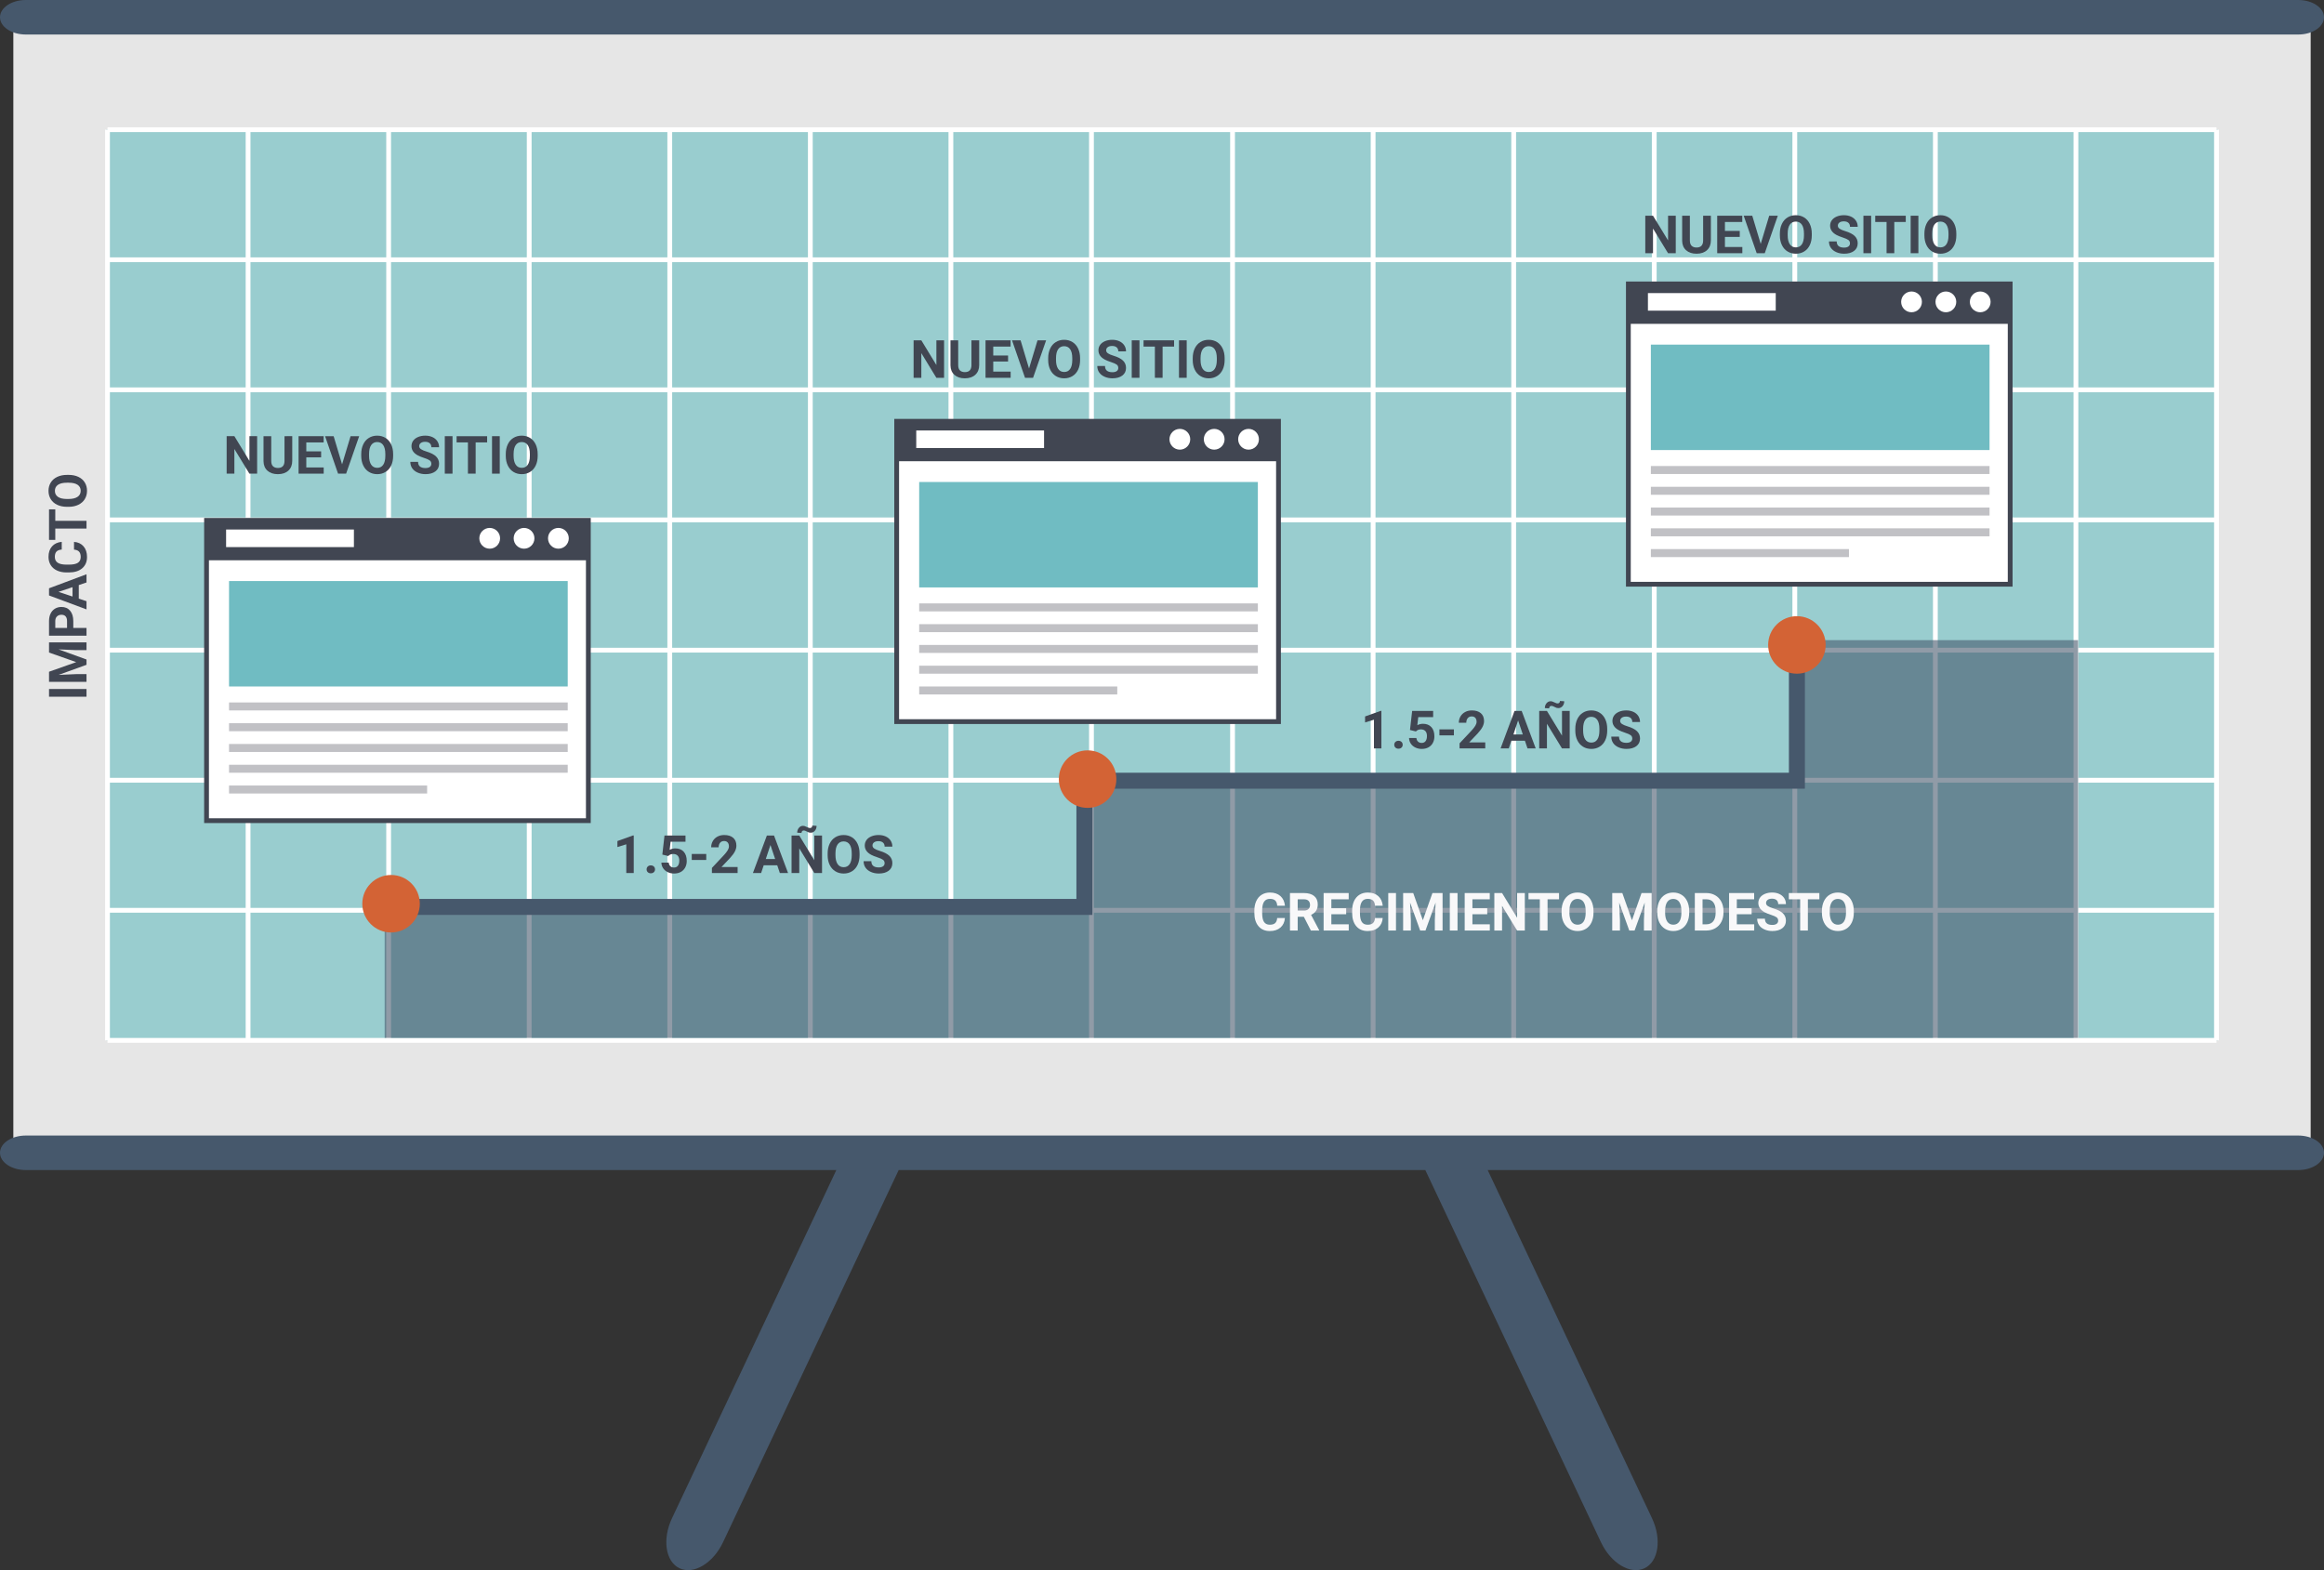 <?xml version="1.0" encoding="utf-8"?>
<!-- Generator: Adobe Illustrator 16.0.0, SVG Export Plug-In . SVG Version: 6.00 Build 0)  -->
<!DOCTYPE svg PUBLIC "-//W3C//DTD SVG 1.1//EN" "http://www.w3.org/Graphics/SVG/1.1/DTD/svg11.dtd">
<svg version="1.1" id="Capa_1" xmlns="http://www.w3.org/2000/svg" xmlns:xlink="http://www.w3.org/1999/xlink" x="0px" y="0px"
	 width="1454.719px" height="982.893px" viewBox="0 0 1454.719 982.893" enable-background="new 0 0 1454.719 982.893"
	 xml:space="preserve">
<rect x="0" y="0" width="1454.719" height="982.893" fill="#333333" stroke="none"/>
<rect x="8.35" y="10.279" fill="#E6E6E6" width="1438.02" height="711.883"/>
<path fill="#46586C" d="M1454.719,10.803c0,5.966-7.213,10.805-16.127,10.805H16.121C7.225,21.607,0,16.769,0,10.803l0,0
	C0,4.839,7.225,0,16.121,0h1422.471C1447.506,0,1454.719,4.839,1454.719,10.803L1454.719,10.803z"/>
<path fill="#46586C" d="M1438.592,710.839H921.016h-39.032H572.735h-39.032H16.121c-8.896,0-16.121,4.826-16.121,10.8
	c0,5.958,7.225,10.804,16.121,10.804h507.387l-102.854,217.93c-6.205,13.146-4.112,27.188,4.714,31.354
	c8.805,4.156,21.003-3.142,27.208-16.288l109.964-232.996h329.64l109.964,232.996c6.205,13.146,18.404,20.443,27.208,16.287
	c8.827-4.164,10.919-18.208,4.714-31.354l-102.854-217.93h507.381c8.914,0,16.127-4.846,16.127-10.804
	C1454.719,715.665,1447.506,710.839,1438.592,710.839z"/>
<rect x="66.505" y="81.191" fill="#99CDCF" width="1321.712" height="570.059"/>
<g>
	<line fill="none" stroke="#FFFFFF" stroke-width="3" stroke-miterlimit="10" x1="67.294" y1="81.191" x2="1387.429" y2="81.191"/>
	
		<line fill="none" stroke="#FFFFFF" stroke-width="3" stroke-miterlimit="10" x1="67.294" y1="569.832" x2="1387.429" y2="569.832"/>
	
		<line fill="none" stroke="#FFFFFF" stroke-width="3" stroke-miterlimit="10" x1="67.294" y1="488.416" x2="1387.429" y2="488.416"/>
	
		<line fill="none" stroke="#FFFFFF" stroke-width="3" stroke-miterlimit="10" x1="67.294" y1="406.998" x2="1387.429" y2="406.998"/>
	
		<line fill="none" stroke="#FFFFFF" stroke-width="3" stroke-miterlimit="10" x1="67.294" y1="325.443" x2="1387.429" y2="325.443"/>
	
		<line fill="none" stroke="#FFFFFF" stroke-width="3" stroke-miterlimit="10" x1="67.294" y1="244.025" x2="1387.429" y2="244.025"/>
	
		<line fill="none" stroke="#FFFFFF" stroke-width="3" stroke-miterlimit="10" x1="67.294" y1="162.609" x2="1387.429" y2="162.609"/>
	<line fill="none" stroke="#FFFFFF" stroke-width="3" stroke-miterlimit="10" x1="67.294" y1="651.25" x2="1387.429" y2="651.25"/>
	<line fill="none" stroke="#FFFFFF" stroke-width="3" stroke-miterlimit="10" x1="67.294" y1="81.191" x2="67.294" y2="651.25"/>
	
		<line fill="none" stroke="#FFFFFF" stroke-width="3" stroke-miterlimit="10" x1="1299.439" y1="81.191" x2="1299.439" y2="651.25"/>
	
		<line fill="none" stroke="#FFFFFF" stroke-width="3" stroke-miterlimit="10" x1="1211.452" y1="81.191" x2="1211.452" y2="651.25"/>
	
		<line fill="none" stroke="#FFFFFF" stroke-width="3" stroke-miterlimit="10" x1="1123.465" y1="651.25" x2="1123.465" y2="81.191"/>
	
		<line fill="none" stroke="#FFFFFF" stroke-width="3" stroke-miterlimit="10" x1="1035.479" y1="81.191" x2="1035.479" y2="651.25"/>
	<line fill="none" stroke="#FFFFFF" stroke-width="3" stroke-miterlimit="10" x1="947.49" y1="81.191" x2="947.49" y2="651.25"/>
	<line fill="none" stroke="#FFFFFF" stroke-width="3" stroke-miterlimit="10" x1="859.504" y1="81.191" x2="859.504" y2="651.25"/>
	<line fill="none" stroke="#FFFFFF" stroke-width="3" stroke-miterlimit="10" x1="771.516" y1="81.191" x2="771.516" y2="651.25"/>
	<line fill="none" stroke="#FFFFFF" stroke-width="3" stroke-miterlimit="10" x1="683.206" y1="81.191" x2="683.206" y2="651.25"/>
	<line fill="none" stroke="#FFFFFF" stroke-width="3" stroke-miterlimit="10" x1="595.219" y1="81.191" x2="595.219" y2="651.25"/>
	<line fill="none" stroke="#FFFFFF" stroke-width="3" stroke-miterlimit="10" x1="507.232" y1="81.191" x2="507.232" y2="651.25"/>
	<line fill="none" stroke="#FFFFFF" stroke-width="3" stroke-miterlimit="10" x1="419.244" y1="81.191" x2="419.244" y2="651.25"/>
	<line fill="none" stroke="#FFFFFF" stroke-width="3" stroke-miterlimit="10" x1="331.258" y1="81.191" x2="331.258" y2="651.25"/>
	<line fill="none" stroke="#FFFFFF" stroke-width="3" stroke-miterlimit="10" x1="243.27" y1="651.25" x2="243.27" y2="81.191"/>
	<line fill="none" stroke="#FFFFFF" stroke-width="3" stroke-miterlimit="10" x1="155.283" y1="81.191" x2="155.283" y2="651.25"/>
	
		<line fill="none" stroke="#FFFFFF" stroke-width="3" stroke-miterlimit="10" x1="1387.429" y1="81.191" x2="1387.429" y2="651.25"/>
</g>
<g>
	
		<rect x="129.281" y="325.725" fill="#FFFFFF" stroke="#414652" stroke-width="3" stroke-miterlimit="10" width="239" height="188"/>
	<rect x="129.281" y="325.725" fill="#414652" width="239" height="25"/>
	<g>
		<g>
			<circle fill="#FFFFFF" cx="328.031" cy="336.975" r="6.5"/>
			<circle fill="#FFFFFF" cx="306.531" cy="336.975" r="6.5"/>
			<circle fill="#FFFFFF" cx="349.531" cy="336.975" r="6.5"/>
		</g>
		<rect x="141.531" y="331.475" fill="#FFFFFF" width="80" height="11"/>
	</g>
	<rect x="143.365" y="363.725" fill="#70BCC2" width="212" height="66"/>
	<rect x="143.365" y="439.725" fill="#C1C1C5" width="212" height="5"/>
	<rect x="143.365" y="452.725" fill="#C1C1C5" width="212" height="5"/>
	<rect x="143.365" y="465.725" fill="#C1C1C5" width="212" height="5"/>
	<rect x="143.365" y="478.725" fill="#C1C1C5" width="212" height="5"/>
	<rect x="143.365" y="491.725" fill="#C1C1C5" width="124" height="5"/>
</g>
<g>
	
		<rect x="561.281" y="263.725" fill="#FFFFFF" stroke="#414652" stroke-width="3" stroke-miterlimit="10" width="239" height="188"/>
	<rect x="561.281" y="263.725" fill="#414652" width="239" height="25"/>
	<g>
		<g>
			<circle fill="#FFFFFF" cx="760.031" cy="274.975" r="6.5"/>
			<circle fill="#FFFFFF" cx="738.531" cy="274.975" r="6.5"/>
			<circle fill="#FFFFFF" cx="781.531" cy="274.975" r="6.5"/>
		</g>
		<rect x="573.531" y="269.475" fill="#FFFFFF" width="80" height="11"/>
	</g>
	<rect x="575.365" y="301.725" fill="#70BCC2" width="212" height="66"/>
	<rect x="575.365" y="377.725" fill="#C1C1C5" width="212" height="5"/>
	<rect x="575.365" y="390.725" fill="#C1C1C5" width="212" height="5"/>
	<rect x="575.365" y="403.725" fill="#C1C1C5" width="212" height="5"/>
	<rect x="575.365" y="416.725" fill="#C1C1C5" width="212" height="5"/>
	<rect x="575.365" y="429.725" fill="#C1C1C5" width="124" height="5"/>
</g>
<g>
	
		<rect x="1019.281" y="177.725" fill="#FFFFFF" stroke="#414652" stroke-width="3" stroke-miterlimit="10" width="239" height="188"/>
	<rect x="1019.281" y="177.725" fill="#414652" width="239" height="25"/>
	<g>
		<g>
			<circle fill="#FFFFFF" cx="1218.031" cy="188.975" r="6.5"/>
			<circle fill="#FFFFFF" cx="1196.531" cy="188.975" r="6.5"/>
			<circle fill="#FFFFFF" cx="1239.531" cy="188.975" r="6.5"/>
		</g>
		<rect x="1031.531" y="183.475" fill="#FFFFFF" width="80" height="11"/>
	</g>
	<rect x="1033.365" y="215.725" fill="#70BCC2" width="212" height="66"/>
	<rect x="1033.365" y="291.725" fill="#C1C1C5" width="212" height="5"/>
	<rect x="1033.365" y="304.725" fill="#C1C1C5" width="212" height="5"/>
	<rect x="1033.365" y="317.725" fill="#C1C1C5" width="212" height="5"/>
	<rect x="1033.365" y="330.725" fill="#C1C1C5" width="212" height="5"/>
	<rect x="1033.365" y="343.725" fill="#C1C1C5" width="124" height="5"/>
</g>
<polygon opacity="0.6" fill="#46586C" enable-background="new    " points="1124.781,400.725 1124.781,488.725 678.781,488.725 
	678.781,567.725 240.781,567.725 240.781,649.725 1300.781,649.725 1300.781,400.725 "/>
<polyline fill="none" stroke="#46586C" stroke-width="10" stroke-miterlimit="10" points="240.781,567.725 678.781,567.725 
	678.781,488.725 1124.781,488.725 1124.781,400.725 "/>
<circle fill="#D36335" cx="244.781" cy="565.725" r="18"/>
<circle fill="#D36335" cx="680.781" cy="487.725" r="18"/>
<circle fill="#D36335" cx="1124.781" cy="403.725" r="18"/>
<path fill="#414652" d="M160.954,296.502h-4.834l-9.41-15.437v15.437h-4.834v-23.461h4.834l9.426,15.469v-15.469h4.818V296.502z"/>
<path fill="#414652" d="M182.932,273.041v15.453c0,2.567-0.803,4.598-2.409,6.09c-1.606,1.494-3.8,2.24-6.582,2.24
	c-2.739,0-4.915-0.725-6.526-2.176c-1.611-1.449-2.433-3.442-2.465-5.978v-15.63h4.834v15.484c0,1.537,0.368,2.656,1.104,3.36
	c0.736,0.703,1.754,1.056,3.054,1.056c2.718,0,4.098-1.429,4.141-4.287v-15.613H182.932z"/>
<path fill="#414652" d="M201.011,286.303h-9.281v6.316h10.893v3.883h-15.727v-23.461h15.694v3.916h-10.86v5.591h9.281V286.303z"/>
<path fill="#414652" d="M214.128,290.686l5.317-17.645h5.382l-8.169,23.461h-5.043l-8.137-23.461h5.366L214.128,290.686z"/>
<path fill="#414652" d="M246.096,285.303c0,2.311-0.408,4.335-1.225,6.075s-1.985,3.083-3.505,4.028s-3.263,1.418-5.229,1.418
	c-1.944,0-3.679-0.467-5.205-1.402c-1.525-0.934-2.707-2.269-3.545-4.004c-0.838-1.734-1.262-3.73-1.273-5.986v-1.16
	c0-2.309,0.416-4.342,1.249-6.099c0.832-1.756,2.008-3.104,3.528-4.044c1.52-0.94,3.258-1.41,5.213-1.41s3.692,0.47,5.213,1.41
	c1.52,0.939,2.696,2.288,3.528,4.044c0.833,1.757,1.249,3.784,1.249,6.083V285.303z M241.198,284.24c0-2.46-0.44-4.329-1.321-5.607
	s-2.138-1.918-3.771-1.918c-1.622,0-2.874,0.631-3.754,1.894c-0.881,1.262-1.327,3.112-1.337,5.551v1.144
	c0,2.396,0.44,4.254,1.321,5.576c0.881,1.32,2.148,1.981,3.803,1.981c1.622,0,2.868-0.637,3.738-1.909
	c0.87-1.273,1.311-3.129,1.321-5.567V284.24z"/>
<path fill="#414652" d="M269.992,290.347c0-0.913-0.322-1.614-0.967-2.103c-0.645-0.489-1.805-1.005-3.48-1.547
	c-1.676-0.543-3.002-1.077-3.98-1.604c-2.664-1.439-3.996-3.378-3.996-5.816c0-1.268,0.357-2.398,1.071-3.393
	c0.714-0.993,1.74-1.77,3.078-2.328c1.337-0.559,2.838-0.838,4.503-0.838c1.676,0,3.169,0.304,4.479,0.91
	c1.311,0.607,2.329,1.464,3.053,2.57c0.726,1.106,1.088,2.363,1.088,3.771h-4.834c0-1.074-0.338-1.909-1.015-2.506
	c-0.677-0.596-1.627-0.894-2.852-0.894c-1.182,0-2.1,0.249-2.755,0.749c-0.655,0.499-0.983,1.157-0.983,1.974
	c0,0.763,0.384,1.402,1.152,1.918c0.768,0.516,1.898,0.998,3.392,1.449c2.75,0.828,4.753,1.854,6.01,3.078s1.885,2.75,1.885,4.576
	c0,2.03-0.768,3.623-2.304,4.777c-1.536,1.155-3.604,1.732-6.204,1.732c-1.805,0-3.448-0.33-4.931-0.991
	c-1.482-0.66-2.613-1.565-3.392-2.715c-0.779-1.149-1.168-2.481-1.168-3.996h4.85c0,2.589,1.547,3.884,4.641,3.884
	c1.149,0,2.046-0.234,2.691-0.701C269.67,291.837,269.992,291.185,269.992,290.347z"/>
<path fill="#414652" d="M283.254,296.502h-4.834v-23.461h4.834V296.502z"/>
<path fill="#414652" d="M304.926,276.957h-7.187v19.545h-4.834v-19.545h-7.09v-3.916h19.11V276.957z"/>
<path fill="#414652" d="M312.822,296.502h-4.834v-23.461h4.834V296.502z"/>
<path fill="#414652" d="M336.573,285.303c0,2.311-0.408,4.335-1.225,6.075s-1.985,3.083-3.505,4.028s-3.263,1.418-5.229,1.418
	c-1.944,0-3.679-0.467-5.205-1.402c-1.525-0.934-2.707-2.269-3.545-4.004c-0.838-1.734-1.262-3.73-1.273-5.986v-1.16
	c0-2.309,0.416-4.342,1.249-6.099c0.832-1.756,2.008-3.104,3.528-4.044c1.52-0.94,3.258-1.41,5.213-1.41s3.692,0.47,5.213,1.41
	c1.52,0.939,2.696,2.288,3.528,4.044c0.833,1.757,1.249,3.784,1.249,6.083V285.303z M331.674,284.24c0-2.46-0.44-4.329-1.321-5.607
	s-2.138-1.918-3.771-1.918c-1.622,0-2.874,0.631-3.754,1.894c-0.881,1.262-1.327,3.112-1.337,5.551v1.144
	c0,2.396,0.44,4.254,1.321,5.576c0.881,1.32,2.148,1.981,3.803,1.981c1.622,0,2.868-0.637,3.738-1.909
	c0.87-1.273,1.311-3.129,1.321-5.567V284.24z"/>
<path fill="#414652" d="M396.688,546.502h-4.657v-17.975l-5.559,1.717v-3.755l9.716-3.48h0.5V546.502z"/>
<path fill="#414652" d="M404.744,544.214c0-0.741,0.25-1.343,0.749-1.805c0.5-0.462,1.125-0.692,1.877-0.692
	c0.763,0,1.394,0.23,1.893,0.692c0.5,0.462,0.75,1.063,0.75,1.805c0,0.73-0.247,1.324-0.741,1.78
	c-0.494,0.457-1.128,0.686-1.901,0.686c-0.763,0-1.391-0.229-1.885-0.686C404.991,545.538,404.744,544.944,404.744,544.214z"/>
<path fill="#414652" d="M414.59,534.965l1.354-11.924h13.148v3.883h-9.33l-0.58,5.044c1.106-0.591,2.283-0.886,3.529-0.886
	c2.234,0,3.985,0.692,5.253,2.078s1.901,3.325,1.901,5.816c0,1.516-0.32,2.871-0.959,4.069c-0.639,1.197-1.555,2.127-2.747,2.787
	c-1.192,0.661-2.6,0.991-4.222,0.991c-1.418,0-2.734-0.287-3.948-0.862c-1.214-0.574-2.173-1.383-2.876-2.425
	s-1.077-2.229-1.12-3.561h4.608c0.097,0.978,0.438,1.737,1.023,2.279c0.585,0.543,1.351,0.814,2.296,0.814
	c1.053,0,1.864-0.379,2.433-1.137c0.569-0.757,0.854-1.828,0.854-3.215c0-1.331-0.328-2.352-0.983-3.061s-1.584-1.064-2.788-1.064
	c-1.106,0-2.003,0.291-2.691,0.871l-0.451,0.418L414.59,534.965z"/>
<path fill="#414652" d="M442.079,538.332h-9.072v-3.754h9.072V538.332z"/>
<path fill="#414652" d="M461.705,546.502h-16.081v-3.19l7.589-8.089c1.042-1.139,1.813-2.132,2.313-2.98
	c0.499-0.849,0.749-1.654,0.749-2.418c0-1.041-0.263-1.86-0.79-2.457c-0.526-0.596-1.278-0.895-2.256-0.895
	c-1.053,0-1.883,0.363-2.49,1.088c-0.607,0.726-0.91,1.679-0.91,2.86h-4.673c0-1.429,0.341-2.733,1.023-3.915
	c0.682-1.182,1.646-2.108,2.892-2.78c1.246-0.671,2.659-1.007,4.238-1.007c2.417,0,4.294,0.58,5.632,1.74
	c1.337,1.16,2.006,2.799,2.006,4.914c0,1.16-0.301,2.343-0.902,3.545c-0.602,1.204-1.633,2.605-3.094,4.206l-5.333,5.624h10.087
	V546.502z"/>
<path fill="#414652" d="M486.519,541.668h-8.476l-1.611,4.834h-5.14l8.733-23.461h4.479l8.782,23.461h-5.14L486.519,541.668z
	 M479.349,537.752h5.865l-2.949-8.781L479.349,537.752z"/>
<path fill="#414652" d="M514.556,546.502h-4.834l-9.41-15.437v15.437h-4.834v-23.461h4.834l9.426,15.469v-15.469h4.818V546.502z
	 M511.14,516.982c0,1.214-0.354,2.231-1.063,3.054c-0.709,0.821-1.574,1.232-2.594,1.232c-0.408,0-0.771-0.046-1.087-0.137
	c-0.317-0.092-0.755-0.287-1.313-0.589c-0.559-0.3-0.961-0.485-1.208-0.556c-0.247-0.069-0.516-0.104-0.806-0.104
	c-0.376,0-0.696,0.135-0.958,0.402c-0.264,0.27-0.395,0.65-0.395,1.145l-2.707-0.161c0-1.192,0.352-2.208,1.055-3.046
	s1.566-1.256,2.586-1.256c0.322,0,0.625,0.04,0.911,0.12c0.284,0.081,0.749,0.277,1.394,0.589s1.09,0.499,1.337,0.563
	s0.505,0.097,0.773,0.097c0.376,0,0.701-0.132,0.975-0.395c0.273-0.264,0.411-0.642,0.411-1.137L511.14,516.982z"/>
<path fill="#414652" d="M538.05,535.303c0,2.311-0.408,4.335-1.225,6.075s-1.985,3.083-3.505,4.028s-3.263,1.418-5.229,1.418
	c-1.944,0-3.679-0.467-5.205-1.402c-1.525-0.934-2.707-2.269-3.545-4.004c-0.838-1.734-1.262-3.73-1.273-5.986v-1.16
	c0-2.309,0.416-4.342,1.249-6.099c0.832-1.756,2.008-3.104,3.528-4.044c1.52-0.94,3.258-1.41,5.213-1.41s3.692,0.47,5.213,1.41
	c1.52,0.939,2.696,2.288,3.528,4.044c0.833,1.757,1.249,3.784,1.249,6.083V535.303z M533.151,534.24c0-2.46-0.44-4.329-1.321-5.607
	s-2.138-1.918-3.771-1.918c-1.622,0-2.874,0.631-3.754,1.894c-0.881,1.262-1.327,3.112-1.337,5.551v1.144
	c0,2.396,0.44,4.254,1.321,5.576c0.881,1.32,2.148,1.981,3.803,1.981c1.622,0,2.868-0.637,3.738-1.909
	c0.87-1.273,1.311-3.129,1.321-5.567V534.24z"/>
<path fill="#414652" d="M553.728,540.347c0-0.913-0.322-1.614-0.967-2.103c-0.645-0.489-1.805-1.005-3.48-1.547
	c-1.676-0.543-3.002-1.077-3.98-1.604c-2.664-1.439-3.996-3.378-3.996-5.816c0-1.268,0.357-2.398,1.071-3.393
	c0.714-0.993,1.74-1.77,3.078-2.328c1.337-0.559,2.838-0.838,4.503-0.838c1.676,0,3.169,0.304,4.479,0.91
	c1.311,0.607,2.329,1.464,3.053,2.57c0.726,1.106,1.088,2.363,1.088,3.771h-4.834c0-1.074-0.338-1.909-1.015-2.506
	c-0.677-0.596-1.627-0.894-2.852-0.894c-1.182,0-2.1,0.249-2.755,0.749c-0.655,0.499-0.983,1.157-0.983,1.974
	c0,0.763,0.384,1.402,1.152,1.918c0.768,0.516,1.898,0.998,3.392,1.449c2.75,0.828,4.753,1.854,6.01,3.078s1.885,2.75,1.885,4.576
	c0,2.03-0.768,3.623-2.304,4.777c-1.536,1.155-3.604,1.732-6.204,1.732c-1.805,0-3.448-0.33-4.931-0.991
	c-1.482-0.66-2.613-1.565-3.392-2.715c-0.779-1.149-1.168-2.481-1.168-3.996h4.85c0,2.589,1.547,3.884,4.641,3.884
	c1.149,0,2.046-0.234,2.691-0.701C553.406,541.837,553.728,541.185,553.728,540.347z"/>
<path fill="#414652" d="M864.688,468.502h-4.656v-17.975l-5.56,1.717v-3.755l9.716-3.48h0.5V468.502z"/>
<path fill="#414652" d="M872.744,466.214c0-0.741,0.25-1.343,0.749-1.805c0.5-0.462,1.126-0.692,1.878-0.692
	c0.762,0,1.394,0.23,1.893,0.692c0.5,0.462,0.75,1.063,0.75,1.805c0,0.73-0.248,1.324-0.742,1.78
	c-0.494,0.457-1.127,0.686-1.9,0.686c-0.764,0-1.392-0.229-1.886-0.686C872.991,467.538,872.744,466.944,872.744,466.214z"/>
<path fill="#414652" d="M882.59,456.965l1.354-11.924h13.148v3.883h-9.33l-0.58,5.044c1.106-0.591,2.283-0.886,3.529-0.886
	c2.234,0,3.984,0.692,5.252,2.078s1.902,3.325,1.902,5.816c0,1.516-0.32,2.871-0.959,4.069c-0.64,1.197-1.555,2.127-2.748,2.787
	c-1.191,0.661-2.6,0.991-4.221,0.991c-1.418,0-2.734-0.287-3.948-0.862c-1.214-0.574-2.173-1.383-2.876-2.425
	c-0.704-1.042-1.077-2.229-1.12-3.561h4.608c0.097,0.978,0.438,1.737,1.023,2.279c0.585,0.543,1.351,0.814,2.296,0.814
	c1.053,0,1.864-0.379,2.433-1.137c0.57-0.757,0.854-1.828,0.854-3.215c0-1.331-0.327-2.352-0.983-3.061
	c-0.654-0.709-1.584-1.064-2.787-1.064c-1.106,0-2.004,0.291-2.691,0.871l-0.451,0.418L882.59,456.965z"/>
<path fill="#414652" d="M910.078,460.332h-9.071v-3.754h9.071V460.332z"/>
<path fill="#414652" d="M929.705,468.502h-16.082v-3.19l7.59-8.089c1.042-1.139,1.813-2.132,2.313-2.98
	c0.499-0.849,0.749-1.654,0.749-2.418c0-1.041-0.263-1.86-0.79-2.457c-0.525-0.596-1.277-0.895-2.256-0.895
	c-1.053,0-1.883,0.363-2.489,1.088c-0.606,0.726-0.91,1.679-0.91,2.86h-4.673c0-1.429,0.341-2.733,1.023-3.915
	c0.682-1.182,1.646-2.108,2.893-2.78c1.246-0.671,2.658-1.007,4.237-1.007c2.417,0,4.294,0.58,5.632,1.74
	c1.337,1.16,2.006,2.799,2.006,4.914c0,1.16-0.301,2.343-0.902,3.545c-0.602,1.204-1.633,2.605-3.094,4.206l-5.334,5.624h10.088
	V468.502z"/>
<path fill="#414652" d="M954.52,463.668h-8.477l-1.611,4.834h-5.14l8.733-23.461h4.479l8.782,23.461h-5.141L954.52,463.668z
	 M947.349,459.752h5.865l-2.948-8.781L947.349,459.752z"/>
<path fill="#414652" d="M982.557,468.502h-4.834l-9.41-15.437v15.437h-4.834v-23.461h4.834l9.426,15.469v-15.469h4.818V468.502z
	 M979.141,438.982c0,1.214-0.355,2.231-1.064,3.054c-0.709,0.821-1.573,1.232-2.594,1.232c-0.408,0-0.771-0.046-1.088-0.137
	c-0.316-0.092-0.754-0.287-1.313-0.589c-0.559-0.3-0.962-0.485-1.209-0.556c-0.247-0.069-0.516-0.104-0.806-0.104
	c-0.376,0-0.696,0.135-0.958,0.402c-0.264,0.27-0.396,0.65-0.396,1.145l-2.707-0.161c0-1.192,0.352-2.208,1.056-3.046
	c0.703-0.838,1.565-1.256,2.586-1.256c0.322,0,0.625,0.04,0.91,0.12c0.285,0.081,0.75,0.277,1.395,0.589s1.09,0.499,1.337,0.563
	s0.505,0.097,0.773,0.097c0.376,0,0.7-0.132,0.976-0.395c0.273-0.264,0.41-0.642,0.41-1.137L979.141,438.982z"/>
<path fill="#414652" d="M1006.049,457.303c0,2.311-0.408,4.335-1.225,6.075s-1.984,3.083-3.504,4.028
	c-1.521,0.945-3.264,1.418-5.229,1.418c-1.945,0-3.68-0.467-5.205-1.402c-1.525-0.934-2.707-2.269-3.545-4.004
	c-0.838-1.734-1.262-3.73-1.273-5.986v-1.16c0-2.309,0.416-4.342,1.25-6.099c0.832-1.756,2.008-3.104,3.527-4.044
	c1.521-0.94,3.258-1.41,5.213-1.41s3.693,0.47,5.213,1.41c1.52,0.939,2.696,2.288,3.529,4.044c0.832,1.757,1.248,3.784,1.248,6.083
	V457.303z M1001.151,456.24c0-2.46-0.439-4.329-1.32-5.607s-2.139-1.918-3.771-1.918c-1.621,0-2.873,0.631-3.754,1.894
	c-0.881,1.262-1.326,3.112-1.338,5.551v1.144c0,2.396,0.441,4.254,1.322,5.576c0.881,1.32,2.148,1.981,3.803,1.981
	c1.621,0,2.867-0.637,3.738-1.909c0.869-1.273,1.311-3.129,1.32-5.567V456.24z"/>
<path fill="#414652" d="M1021.728,462.347c0-0.913-0.322-1.614-0.967-2.103c-0.645-0.489-1.805-1.005-3.48-1.547
	c-1.676-0.543-3.003-1.077-3.979-1.604c-2.664-1.439-3.996-3.378-3.996-5.816c0-1.268,0.356-2.398,1.07-3.393
	c0.715-0.993,1.74-1.77,3.078-2.328s2.839-0.838,4.504-0.838c1.676,0,3.169,0.304,4.479,0.91c1.311,0.607,2.329,1.464,3.054,2.57
	s1.088,2.363,1.088,3.771h-4.834c0-1.074-0.339-1.909-1.016-2.506c-0.677-0.596-1.627-0.894-2.852-0.894
	c-1.182,0-2.101,0.249-2.756,0.749c-0.655,0.499-0.982,1.157-0.982,1.974c0,0.763,0.383,1.402,1.152,1.918
	c0.768,0.516,1.898,0.998,3.391,1.449c2.75,0.828,4.754,1.854,6.011,3.078s1.886,2.75,1.886,4.576c0,2.03-0.769,3.623-2.305,4.777
	c-1.536,1.155-3.604,1.732-6.203,1.732c-1.805,0-3.449-0.33-4.932-0.991c-1.482-0.66-2.613-1.565-3.391-2.715
	c-0.779-1.149-1.169-2.481-1.169-3.996h4.851c0,2.589,1.547,3.884,4.641,3.884c1.148,0,2.046-0.234,2.69-0.701
	C1021.406,463.837,1021.728,463.185,1021.728,462.347z"/>
<path fill="#414652" d="M590.954,236.502h-4.834l-9.41-15.437v15.437h-4.834v-23.461h4.834l9.426,15.469v-15.469h4.818V236.502z"/>
<path fill="#414652" d="M612.932,213.041v15.453c0,2.567-0.803,4.598-2.409,6.09c-1.606,1.494-3.8,2.24-6.582,2.24
	c-2.739,0-4.915-0.725-6.526-2.176c-1.611-1.449-2.433-3.442-2.465-5.978v-15.63h4.834v15.484c0,1.537,0.368,2.656,1.104,3.36
	c0.736,0.703,1.754,1.056,3.054,1.056c2.718,0,4.098-1.429,4.141-4.287v-15.613H612.932z"/>
<path fill="#414652" d="M631.011,226.303h-9.281v6.316h10.893v3.883h-15.727v-23.461h15.694v3.916h-10.86v5.591h9.281V226.303z"/>
<path fill="#414652" d="M644.128,230.686l5.317-17.645h5.382l-8.169,23.461h-5.043l-8.137-23.461h5.366L644.128,230.686z"/>
<path fill="#414652" d="M676.096,225.303c0,2.311-0.408,4.335-1.225,6.075s-1.985,3.083-3.505,4.028s-3.263,1.418-5.229,1.418
	c-1.944,0-3.679-0.467-5.205-1.402c-1.525-0.934-2.707-2.269-3.545-4.004c-0.838-1.734-1.262-3.73-1.273-5.986v-1.16
	c0-2.309,0.416-4.342,1.249-6.099c0.832-1.756,2.008-3.104,3.528-4.044c1.52-0.94,3.258-1.41,5.213-1.41s3.692,0.47,5.213,1.41
	c1.52,0.939,2.696,2.288,3.528,4.044c0.833,1.757,1.249,3.784,1.249,6.083V225.303z M671.198,224.24c0-2.46-0.44-4.329-1.321-5.607
	s-2.138-1.918-3.771-1.918c-1.622,0-2.874,0.631-3.754,1.894c-0.881,1.262-1.327,3.112-1.337,5.551v1.144
	c0,2.396,0.44,4.254,1.321,5.576c0.881,1.32,2.148,1.981,3.803,1.981c1.622,0,2.868-0.637,3.738-1.909
	c0.87-1.273,1.311-3.129,1.321-5.567V224.24z"/>
<path fill="#414652" d="M699.992,230.347c0-0.913-0.322-1.614-0.967-2.103c-0.645-0.489-1.805-1.005-3.48-1.547
	c-1.676-0.543-3.002-1.077-3.98-1.604c-2.664-1.439-3.996-3.378-3.996-5.816c0-1.268,0.357-2.398,1.071-3.393
	c0.714-0.993,1.74-1.77,3.078-2.328c1.337-0.559,2.838-0.838,4.503-0.838c1.676,0,3.169,0.304,4.479,0.91
	c1.311,0.607,2.329,1.464,3.053,2.57c0.726,1.106,1.088,2.363,1.088,3.771h-4.834c0-1.074-0.338-1.909-1.015-2.506
	c-0.677-0.596-1.627-0.894-2.852-0.894c-1.182,0-2.1,0.249-2.755,0.749c-0.655,0.499-0.983,1.157-0.983,1.974
	c0,0.763,0.384,1.402,1.152,1.918c0.768,0.516,1.898,0.998,3.392,1.449c2.75,0.828,4.753,1.854,6.01,3.078s1.885,2.75,1.885,4.576
	c0,2.03-0.768,3.623-2.304,4.777c-1.536,1.155-3.604,1.732-6.204,1.732c-1.805,0-3.448-0.33-4.931-0.991
	c-1.482-0.66-2.613-1.565-3.392-2.715c-0.779-1.149-1.168-2.481-1.168-3.996h4.85c0,2.589,1.547,3.884,4.641,3.884
	c1.149,0,2.046-0.234,2.691-0.701C699.67,231.837,699.992,231.185,699.992,230.347z"/>
<path fill="#414652" d="M713.254,236.502h-4.834v-23.461h4.834V236.502z"/>
<path fill="#414652" d="M734.926,216.957h-7.187v19.545h-4.834v-19.545h-7.09v-3.916h19.11V216.957z"/>
<path fill="#414652" d="M742.822,236.502h-4.834v-23.461h4.834V236.502z"/>
<path fill="#414652" d="M766.573,225.303c0,2.311-0.408,4.335-1.225,6.075s-1.984,3.083-3.505,4.028s-3.263,1.418-5.229,1.418
	c-1.944,0-3.679-0.467-5.204-1.402c-1.525-0.934-2.707-2.269-3.545-4.004c-0.838-1.734-1.263-3.73-1.273-5.986v-1.16
	c0-2.309,0.416-4.342,1.249-6.099c0.832-1.756,2.009-3.104,3.528-4.044c1.52-0.94,3.258-1.41,5.213-1.41s3.692,0.47,5.213,1.41
	c1.52,0.939,2.695,2.288,3.528,4.044c0.833,1.757,1.249,3.784,1.249,6.083V225.303z M761.674,224.24c0-2.46-0.44-4.329-1.321-5.607
	s-2.138-1.918-3.771-1.918c-1.622,0-2.873,0.631-3.754,1.894c-0.881,1.262-1.327,3.112-1.338,5.551v1.144
	c0,2.396,0.44,4.254,1.321,5.576c0.881,1.32,2.148,1.981,3.803,1.981c1.622,0,2.868-0.637,3.738-1.909
	c0.87-1.273,1.311-3.129,1.321-5.567V224.24z"/>
<path fill="#414652" d="M1048.953,158.502h-4.834l-9.41-15.437v15.437h-4.834v-23.461h4.834l9.427,15.469v-15.469h4.817V158.502z"/>
<path fill="#414652" d="M1070.932,135.041v15.453c0,2.567-0.803,4.598-2.408,6.09c-1.606,1.494-3.801,2.24-6.582,2.24
	c-2.74,0-4.915-0.725-6.526-2.176c-1.611-1.449-2.433-3.442-2.466-5.978v-15.63h4.834v15.484c0,1.537,0.368,2.656,1.104,3.36
	c0.736,0.703,1.754,1.056,3.055,1.056c2.717,0,4.098-1.429,4.141-4.287v-15.613H1070.932z"/>
<path fill="#414652" d="M1089.012,148.303h-9.281v6.316h10.893v3.883h-15.727v-23.461h15.693v3.916h-10.859v5.591h9.281V148.303z"/>
<path fill="#414652" d="M1102.127,152.686l5.318-17.645h5.381l-8.169,23.461h-5.044l-8.137-23.461h5.365L1102.127,152.686z"/>
<path fill="#414652" d="M1134.096,147.303c0,2.311-0.408,4.335-1.225,6.075s-1.984,3.083-3.504,4.028
	c-1.521,0.945-3.264,1.418-5.229,1.418c-1.945,0-3.68-0.467-5.205-1.402c-1.525-0.934-2.707-2.269-3.545-4.004
	c-0.838-1.734-1.262-3.73-1.273-5.986v-1.16c0-2.309,0.416-4.342,1.25-6.099c0.832-1.756,2.008-3.104,3.527-4.044
	c1.521-0.94,3.258-1.41,5.213-1.41s3.693,0.47,5.213,1.41c1.52,0.939,2.696,2.288,3.529,4.044c0.832,1.757,1.248,3.784,1.248,6.083
	V147.303z M1129.198,146.24c0-2.46-0.439-4.329-1.32-5.607s-2.139-1.918-3.771-1.918c-1.621,0-2.873,0.631-3.754,1.894
	c-0.881,1.262-1.326,3.112-1.338,5.551v1.144c0,2.396,0.441,4.254,1.322,5.576c0.881,1.32,2.148,1.981,3.803,1.981
	c1.621,0,2.867-0.637,3.738-1.909c0.869-1.273,1.311-3.129,1.32-5.567V146.24z"/>
<path fill="#414652" d="M1157.992,152.347c0-0.913-0.322-1.614-0.967-2.103c-0.645-0.489-1.805-1.005-3.48-1.547
	c-1.676-0.543-3.002-1.077-3.98-1.604c-2.664-1.439-3.996-3.378-3.996-5.816c0-1.268,0.357-2.398,1.072-3.393
	c0.714-0.993,1.74-1.77,3.078-2.328c1.336-0.559,2.838-0.838,4.503-0.838c1.676,0,3.169,0.304,4.479,0.91
	c1.311,0.607,2.328,1.464,3.053,2.57c0.727,1.106,1.088,2.363,1.088,3.771h-4.834c0-1.074-0.338-1.909-1.015-2.506
	c-0.677-0.596-1.628-0.894-2.853-0.894c-1.182,0-2.1,0.249-2.755,0.749c-0.655,0.499-0.983,1.157-0.983,1.974
	c0,0.763,0.385,1.402,1.152,1.918s1.898,0.998,3.393,1.449c2.75,0.828,4.753,1.854,6.01,3.078s1.885,2.75,1.885,4.576
	c0,2.03-0.768,3.623-2.304,4.777c-1.536,1.155-3.604,1.732-6.204,1.732c-1.805,0-3.447-0.33-4.93-0.991
	c-1.482-0.66-2.613-1.565-3.393-2.715s-1.168-2.481-1.168-3.996h4.85c0,2.589,1.547,3.884,4.641,3.884
	c1.15,0,2.047-0.234,2.691-0.701C1157.67,153.837,1157.992,153.185,1157.992,152.347z"/>
<path fill="#414652" d="M1171.254,158.502h-4.834v-23.461h4.834V158.502z"/>
<path fill="#414652" d="M1192.926,138.957h-7.187v19.545h-4.834v-19.545h-7.09v-3.916h19.11V138.957z"/>
<path fill="#414652" d="M1200.822,158.502h-4.834v-23.461h4.834V158.502z"/>
<path fill="#414652" d="M1224.573,147.303c0,2.311-0.408,4.335-1.225,6.075s-1.984,3.083-3.505,4.028s-3.263,1.418-5.229,1.418
	c-1.944,0-3.679-0.467-5.204-1.402c-1.525-0.934-2.707-2.269-3.545-4.004c-0.838-1.734-1.263-3.73-1.273-5.986v-1.16
	c0-2.309,0.416-4.342,1.249-6.099c0.832-1.756,2.009-3.104,3.528-4.044c1.52-0.94,3.258-1.41,5.213-1.41s3.692,0.47,5.213,1.41
	c1.52,0.939,2.695,2.288,3.528,4.044c0.833,1.757,1.249,3.784,1.249,6.083V147.303z M1219.674,146.24c0-2.46-0.44-4.329-1.321-5.607
	s-2.138-1.918-3.771-1.918c-1.622,0-2.873,0.631-3.754,1.894c-0.881,1.262-1.327,3.112-1.338,5.551v1.144
	c0,2.396,0.44,4.254,1.321,5.576c0.881,1.32,2.148,1.981,3.803,1.981c1.622,0,2.868-0.637,3.738-1.909
	c0.87-1.273,1.311-3.129,1.321-5.567V146.24z"/>
<path fill="#414652" d="M54.149,431.304v4.834H30.688v-4.834H54.149z"/>
<path fill="#414652" d="M30.688,420.508l17.016-6.026l-17.016-5.994v-6.349h23.461v4.85h-6.413l-11.069-0.483l17.482,6.333v3.319
	l-17.467,6.316l11.054-0.483h6.413v4.834H30.688V420.508z"/>
<path fill="#414652" d="M45.883,393.083h8.266v4.834H30.688v-9.152c0-1.762,0.322-3.312,0.967-4.648
	c0.645-1.338,1.561-2.366,2.747-3.086c1.188-0.72,2.538-1.08,4.053-1.08c2.299,0,4.111,0.787,5.438,2.361
	c1.326,1.574,1.99,3.751,1.99,6.534V393.083z M41.967,393.083v-4.318c0-1.278-0.301-2.253-0.902-2.925
	c-0.602-0.671-1.461-1.007-2.578-1.007c-1.149,0-2.078,0.338-2.787,1.015s-1.074,1.611-1.096,2.804v4.431H41.967z"/>
<path fill="#414652" d="M49.315,366.255v8.476l4.834,1.611v5.14l-23.461-8.733v-4.479l23.461-8.782v5.14L49.315,366.255z
	 M45.399,373.425v-5.865l-8.781,2.949L45.399,373.425z"/>
<path fill="#414652" d="M46.334,339.217c2.524,0.183,4.512,1.115,5.961,2.795c1.451,1.682,2.176,3.897,2.176,6.647
	c0,3.008-1.013,5.374-3.037,7.098c-2.025,1.724-4.805,2.586-8.339,2.586H41.66c-2.256,0-4.242-0.397-5.961-1.192
	s-3.038-1.931-3.956-3.408c-0.919-1.477-1.378-3.193-1.378-5.148c0-2.707,0.725-4.888,2.176-6.542
	c1.449-1.654,3.485-2.61,6.106-2.868v4.834c-1.515,0.118-2.613,0.54-3.295,1.265c-0.683,0.725-1.023,1.829-1.023,3.311
	c0,1.611,0.577,2.817,1.732,3.618c1.154,0.8,2.946,1.211,5.374,1.232h1.771c2.536,0,4.389-0.384,5.56-1.152
	c1.171-0.768,1.757-1.979,1.757-3.633c0-1.493-0.342-2.607-1.023-3.343c-0.683-0.736-1.737-1.158-3.166-1.265V339.217z"/>
<path fill="#414652" d="M34.604,318.85v7.187h19.545v4.834H34.604v7.09h-3.916v-19.11H34.604z"/>
<path fill="#414652" d="M42.949,297.274c2.311,0,4.335,0.408,6.075,1.225s3.083,1.985,4.028,3.505s1.418,3.263,1.418,5.229
	c0,1.944-0.467,3.679-1.402,5.205c-0.934,1.525-2.269,2.707-4.004,3.545c-1.734,0.838-3.73,1.262-5.986,1.273h-1.16
	c-2.309,0-4.342-0.416-6.099-1.249c-1.756-0.832-3.104-2.008-4.044-3.528c-0.94-1.52-1.41-3.258-1.41-5.213s0.47-3.692,1.41-5.213
	c0.939-1.52,2.288-2.696,4.044-3.528c1.757-0.833,3.784-1.249,6.083-1.249H42.949z M41.887,302.172c-2.46,0-4.329,0.44-5.607,1.321
	s-1.918,2.138-1.918,3.771c0,1.622,0.631,2.874,1.894,3.754c1.262,0.881,3.112,1.327,5.551,1.337h1.144
	c2.396,0,4.254-0.44,5.576-1.321c1.32-0.881,1.981-2.148,1.981-3.803c0-1.622-0.637-2.868-1.909-3.738
	c-1.273-0.87-3.129-1.311-5.567-1.321H41.887z"/>
<path fill="#F8F8F9" d="M804.293,574.688c-0.183,2.524-1.115,4.512-2.795,5.961c-1.682,1.451-3.897,2.176-6.647,2.176
	c-3.008,0-5.374-1.013-7.099-3.037c-1.723-2.025-2.586-4.805-2.586-8.339v-1.435c0-2.256,0.398-4.242,1.193-5.961
	s1.93-3.038,3.408-3.956c1.477-0.919,3.192-1.378,5.147-1.378c2.707,0,4.888,0.725,6.542,2.176c1.654,1.449,2.61,3.485,2.868,6.106
	h-4.834c-0.118-1.515-0.54-2.613-1.265-3.295c-0.725-0.683-1.829-1.023-3.312-1.023c-1.611,0-2.817,0.577-3.618,1.732
	c-0.8,1.154-1.211,2.946-1.232,5.374v1.771c0,2.536,0.385,4.389,1.152,5.56s1.979,1.757,3.634,1.757
	c1.493,0,2.607-0.342,3.343-1.023c0.736-0.683,1.158-1.737,1.266-3.166H804.293z"/>
<path fill="#F8F8F9" d="M816.153,573.914h-3.852v8.588h-4.834v-23.461h8.718c2.771,0,4.909,0.618,6.413,1.854
	s2.256,2.98,2.256,5.236c0,1.601-0.346,2.936-1.039,4.004c-0.693,1.069-1.743,1.921-3.15,2.555l5.076,9.587v0.226h-5.189
	L816.153,573.914z M812.301,569.998h3.9c1.213,0,2.153-0.309,2.819-0.927c0.666-0.617,0.999-1.469,0.999-2.554
	c0-1.106-0.314-1.977-0.943-2.61c-0.627-0.634-1.592-0.95-2.892-0.95h-3.884V569.998z"/>
<path fill="#F8F8F9" d="M842.643,572.303h-9.281v6.316h10.893v3.883h-15.727v-23.461h15.694v3.916h-10.86v5.591h9.281V572.303z"/>
<path fill="#F8F8F9" d="M865.508,574.688c-0.184,2.524-1.115,4.512-2.796,5.961c-1.682,1.451-3.897,2.176-6.647,2.176
	c-3.008,0-5.373-1.013-7.098-3.037c-1.724-2.025-2.586-4.805-2.586-8.339v-1.435c0-2.256,0.397-4.242,1.192-5.961
	s1.931-3.038,3.408-3.956c1.477-0.919,3.192-1.378,5.147-1.378c2.707,0,4.889,0.725,6.543,2.176
	c1.654,1.449,2.609,3.485,2.867,6.106h-4.834c-0.117-1.515-0.539-2.613-1.265-3.295c-0.725-0.683-1.829-1.023-3.312-1.023
	c-1.611,0-2.816,0.577-3.617,1.732c-0.801,1.154-1.211,2.946-1.232,5.374v1.771c0,2.536,0.384,4.389,1.152,5.56
	c0.768,1.171,1.979,1.757,3.633,1.757c1.494,0,2.607-0.342,3.344-1.023c0.736-0.683,1.158-1.737,1.266-3.166H865.508z"/>
<path fill="#F8F8F9" d="M873.823,582.502h-4.834v-23.461h4.834V582.502z"/>
<path fill="#F8F8F9" d="M884.617,559.041l6.027,17.016l5.994-17.016h6.348v23.461h-4.85v-6.413l0.483-11.069l-6.333,17.482h-3.318
	l-6.316-17.467l0.482,11.054v6.413h-4.834v-23.461H884.617z"/>
<path fill="#F8F8F9" d="M912.349,582.502h-4.834v-23.461h4.834V582.502z"/>
<path fill="#F8F8F9" d="M930.944,572.303h-9.281v6.316h10.893v3.883h-15.727v-23.461h15.694v3.916h-10.86v5.591h9.281V572.303z"/>
<path fill="#F8F8F9" d="M954.469,582.502h-4.834l-9.41-15.437v15.437h-4.834v-23.461h4.834l9.426,15.469v-15.469h4.818V582.502z"/>
<path fill="#F8F8F9" d="M975.883,562.957h-7.186v19.545h-4.834v-19.545h-7.09v-3.916h19.109V562.957z"/>
<path fill="#F8F8F9" d="M997.459,571.303c0,2.311-0.408,4.335-1.225,6.075s-1.984,3.083-3.505,4.028s-3.263,1.418-5.229,1.418
	c-1.944,0-3.679-0.467-5.204-1.402c-1.525-0.934-2.707-2.269-3.545-4.004c-0.838-1.734-1.263-3.73-1.273-5.986v-1.16
	c0-2.309,0.416-4.342,1.249-6.099c0.832-1.756,2.009-3.104,3.528-4.044c1.52-0.94,3.258-1.41,5.213-1.41s3.692,0.47,5.213,1.41
	c1.52,0.939,2.695,2.288,3.528,4.044c0.833,1.757,1.249,3.784,1.249,6.083V571.303z M992.561,570.24c0-2.46-0.44-4.329-1.321-5.607
	s-2.138-1.918-3.771-1.918c-1.622,0-2.873,0.631-3.754,1.894c-0.881,1.262-1.327,3.112-1.338,5.551v1.144
	c0,2.396,0.44,4.254,1.321,5.576c0.881,1.32,2.148,1.981,3.803,1.981c1.622,0,2.868-0.637,3.738-1.909
	c0.87-1.273,1.311-3.129,1.321-5.567V570.24z"/>
<path fill="#F8F8F9" d="M1015.506,559.041l6.026,17.016l5.994-17.016h6.349v23.461h-4.85v-6.413l0.482-11.069l-6.332,17.482h-3.319
	l-6.316-17.467l0.483,11.054v6.413h-4.834v-23.461H1015.506z"/>
<path fill="#F8F8F9" d="M1057.368,571.303c0,2.311-0.408,4.335-1.225,6.075s-1.985,3.083-3.505,4.028s-3.263,1.418-5.229,1.418
	c-1.944,0-3.68-0.467-5.205-1.402c-1.525-0.934-2.707-2.269-3.545-4.004c-0.838-1.734-1.262-3.73-1.272-5.986v-1.16
	c0-2.309,0.416-4.342,1.249-6.099c0.832-1.756,2.008-3.104,3.528-4.044c1.521-0.94,3.258-1.41,5.213-1.41s3.692,0.47,5.213,1.41
	c1.52,0.939,2.696,2.288,3.528,4.044c0.832,1.757,1.249,3.784,1.249,6.083V571.303z M1052.47,570.24c0-2.46-0.44-4.329-1.321-5.607
	s-2.138-1.918-3.771-1.918c-1.622,0-2.874,0.631-3.755,1.894c-0.881,1.262-1.326,3.112-1.337,5.551v1.144
	c0,2.396,0.44,4.254,1.321,5.576c0.881,1.32,2.148,1.981,3.803,1.981c1.622,0,2.868-0.637,3.738-1.909
	c0.87-1.273,1.311-3.129,1.321-5.567V570.24z"/>
<path fill="#F8F8F9" d="M1060.881,582.502v-23.461h7.219c2.063,0,3.907,0.465,5.535,1.394c1.627,0.93,2.897,2.251,3.811,3.964
	c0.913,1.714,1.369,3.661,1.369,5.842v1.079c0,2.181-0.448,4.12-1.345,5.817c-0.897,1.697-2.162,3.013-3.795,3.947
	s-3.476,1.407-5.526,1.418H1060.881z M1065.715,562.957v15.662h2.336c1.891,0,3.336-0.618,4.335-1.854s1.509-3.002,1.53-5.301
	v-1.241c0-2.385-0.494-4.192-1.482-5.422c-0.988-1.23-2.433-1.845-4.334-1.845H1065.715z"/>
<path fill="#F8F8F9" d="M1096.444,572.303h-9.281v6.316h10.893v3.883h-15.727v-23.461h15.693v3.916h-10.859v5.591h9.281V572.303z"/>
<path fill="#F8F8F9" d="M1113.056,576.347c0-0.913-0.322-1.614-0.967-2.103c-0.645-0.489-1.805-1.005-3.48-1.547
	c-1.676-0.543-3.003-1.077-3.979-1.604c-2.664-1.439-3.996-3.378-3.996-5.816c0-1.268,0.356-2.398,1.07-3.393
	c0.715-0.993,1.74-1.77,3.078-2.328s2.839-0.838,4.504-0.838c1.676,0,3.169,0.304,4.479,0.91c1.311,0.607,2.329,1.464,3.054,2.57
	s1.088,2.363,1.088,3.771h-4.834c0-1.074-0.339-1.909-1.016-2.506c-0.677-0.596-1.627-0.894-2.852-0.894
	c-1.182,0-2.101,0.249-2.756,0.749c-0.655,0.499-0.982,1.157-0.982,1.974c0,0.763,0.383,1.402,1.152,1.918
	c0.768,0.516,1.898,0.998,3.391,1.449c2.75,0.828,4.754,1.854,6.011,3.078s1.886,2.75,1.886,4.576c0,2.03-0.769,3.623-2.305,4.777
	c-1.536,1.155-3.604,1.732-6.203,1.732c-1.805,0-3.449-0.33-4.932-0.991c-1.482-0.66-2.613-1.565-3.391-2.715
	c-0.779-1.149-1.169-2.481-1.169-3.996h4.851c0,2.589,1.547,3.884,4.641,3.884c1.148,0,2.046-0.234,2.69-0.701
	C1112.734,577.837,1113.056,577.185,1113.056,576.347z"/>
<path fill="#F8F8F9" d="M1138.837,562.957h-7.187v19.545h-4.834v-19.545h-7.09v-3.916h19.11V562.957z"/>
<path fill="#F8F8F9" d="M1160.412,571.303c0,2.311-0.408,4.335-1.225,6.075s-1.984,3.083-3.504,4.028
	c-1.521,0.945-3.264,1.418-5.229,1.418c-1.945,0-3.68-0.467-5.205-1.402c-1.525-0.934-2.707-2.269-3.545-4.004
	c-0.838-1.734-1.262-3.73-1.273-5.986v-1.16c0-2.309,0.416-4.342,1.25-6.099c0.832-1.756,2.008-3.104,3.527-4.044
	c1.521-0.94,3.258-1.41,5.213-1.41s3.693,0.47,5.213,1.41c1.52,0.939,2.696,2.288,3.529,4.044c0.832,1.757,1.248,3.784,1.248,6.083
	V571.303z M1155.514,570.24c0-2.46-0.439-4.329-1.32-5.607s-2.139-1.918-3.771-1.918c-1.621,0-2.873,0.631-3.754,1.894
	c-0.881,1.262-1.326,3.112-1.338,5.551v1.144c0,2.396,0.441,4.254,1.322,5.576c0.881,1.32,2.148,1.981,3.803,1.981
	c1.621,0,2.867-0.637,3.738-1.909c0.869-1.273,1.311-3.129,1.32-5.567V570.24z"/>
</svg>
